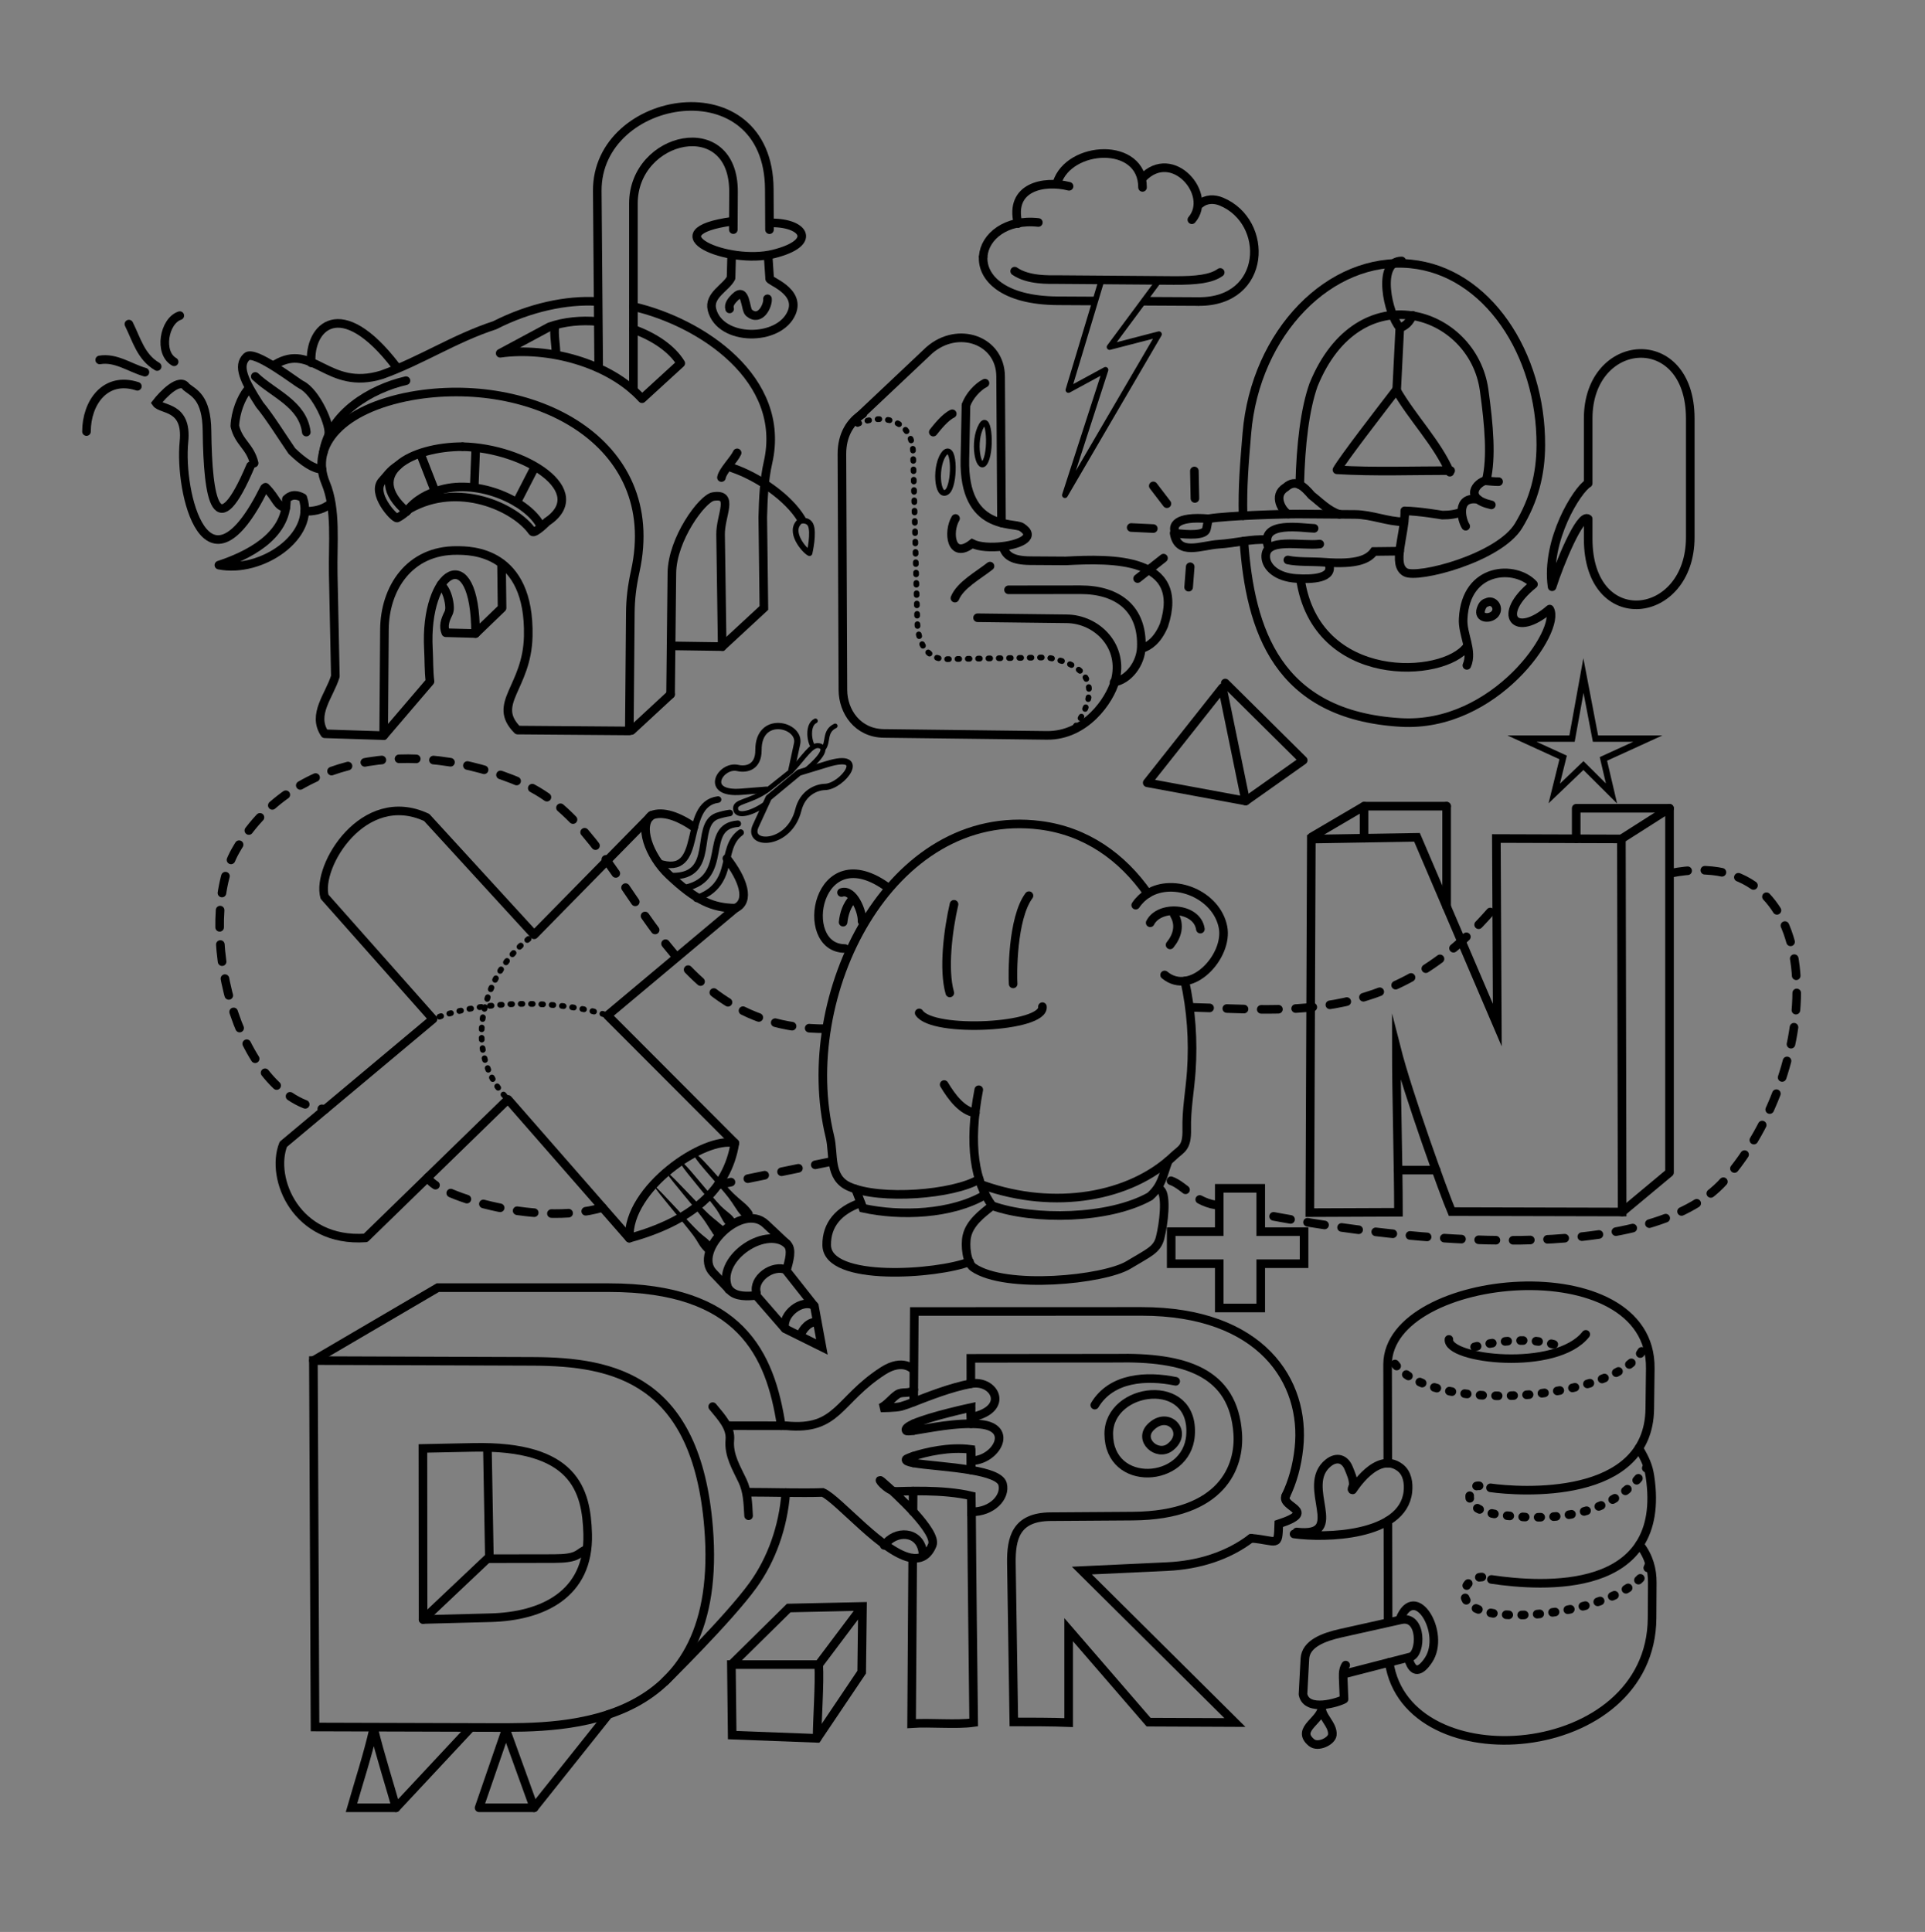<?xml version="1.0" encoding="UTF-8" standalone="no"?>
<!-- Created with Inkscape (http://www.inkscape.org/) -->

<svg
   width="256.599mm"
   height="257.516mm"
   viewBox="0 0 256.599 257.516"
   version="1.1"
   id="svg1"
   xmlns="http://www.w3.org/2000/svg"
   xmlns:svg="http://www.w3.org/2000/svg">
  <rect x="0" y="0" width="256.599" height="257.516" fill="#808080" stroke="none"/>
  <defs
     id="defs1" />
  <g
     id="layer1"
     transform="translate(18.498,-31.562)">
    <path
       style="fill:none;stroke:#000000;stroke-width:1.147;stroke-linecap:round;stroke-linejoin:round;paint-order:markers stroke fill"
       d="m 32.748,115.477 c 0.04,-5.478 3.295,-10.593 9.677,-10.539 1.786,0.015 9.743,-0.034 9.491,11.429 -0.152,6.896 -4.967,8.951 -1.427,12.509 l 14.9,0.115 0.135,-15.757 c 0.015,-1.801 0.208,-3.482 0.657,-5.523 C 70.023,90.242 52.223,81.495 36.304,84.347 27.057,86.051 22.818,90.935 24.903,95.928 c 1.48,3.542 0.933,8.079 1.018,12.161 l 0.283,13.623 c -0.79,2.573 -3.148,5.084 -1.415,7.657 l 7.855,0.251 z"
       id="path6183" />
    <path
       style="fill:none;stroke:#000000;stroke-width:1.147;stroke-linecap:round;paint-order:markers stroke fill"
       d="m 22.127,99.71 c 1.128,0.043 2.243,-0.194 3.091,-0.77"
       id="path43" />
    <path
       style="fill:none;stroke:#000000;stroke-width:1.147;stroke-linecap:round;paint-order:markers stroke fill"
       d="m 16.901,96.51 c 1.528,1.531 1.415,2.49 2.696,2.733"
       id="path6035" />
    <path
       style="fill:none;stroke:#000000;stroke-width:1.147;stroke-linecap:round;paint-order:markers stroke fill"
       d="M 14.902,93.656 C 10.342,104.416 9.2,98.227 9.095,88.986 9.044,84.529 7.339,83.94 6.342,83.15 5.468,81.79 3.208,84.149 2.334,85.284 c 0.682,0.974 4.173,0.346 3.692,5.149 -0.683,6.823 2.981,21.798 10.72,6.194"
       id="path1" />
    <path
       style="fill:none;stroke:#000000;stroke-width:1.147;stroke-linecap:round;paint-order:markers stroke fill"
       d="m 65.936,72.427 c 9.041,2.084 20.479,9.647 17.939,20.789 -0.521,2.283 -0.633,4.771 -0.696,7.284 l 0.148,12.101 -5.56,5.148 -6.81,-0.098 m -0.07,6.469 -5.197,4.812 M 61.101,71.751 c -4.01,-0.246 -8.918,0.761 -13.651,3.164 -5.419,1.768 -9.771,4.705 -15.048,6.6 -7.287,2.24 -9.165,-4.406 -14.233,-1.361"
       id="path2" />
    <path
       style="fill:none;stroke:#000000;stroke-width:1.147;stroke-linecap:round;stroke-linejoin:round;paint-order:markers stroke fill"
       d="m 32.645,129.62 6.175,-7.225 c -0.18,-1.422 -0.13,-2.863 -0.209,-4.292 -0.591,-10.646 6.281,-14.761 6.281,-2.094 l 3.534,-3.409 -0.071,-5.904"
       id="path3" />
    <path
       style="font-variation-settings:normal;opacity:1;vector-effect:none;fill:none;fill-opacity:1;stroke:#000000;stroke-width:0.765;stroke-linecap:round;stroke-linejoin:miter;stroke-miterlimit:4;stroke-dasharray:0.229, 1.147;stroke-dashoffset:0.459;stroke-opacity:1;-inkscape-stroke:none;paint-order:markers stroke fill;stop-color:#000000;stop-opacity:1"
       d="m 95.005,88.485 c 3.176,-1.862 8.303,-1.645 8.217,3.823 l 0.545,21.862 c 0.034,4.124 2.098,5.253 3.786,5.255 l 13.423,-0.236 c 6.005,0.953 7.17,4.277 3.938,9.122"
       id="path133" />
    <path
       style="fill:none;stroke:#000000;stroke-width:1.147;stroke-linecap:round;paint-order:markers stroke fill"
       d="m 95.518,87.543 9.839,-9.283 c 3.839,-3.359 9.497,-1.369 9.526,3.476 l 0.117,19.528 m 0.199,3.12 c 0.325,1.229 1.21,1.898 3.648,1.913 l 4.709,0.031 c 6.105,-0.322 16.093,-0.578 13.094,8.583 -0.893,2.114 -2.058,2.789 -2.853,3.061"
       id="path5" />
    <path
       style="fill:none;stroke:#000000;stroke-width:1.147;stroke-linecap:round;paint-order:markers stroke fill"
       d="m 168.069,105.033 -3.418,0.04 c -0.748,1.011 -2.2,1.762 -6.551,1.438 -1.767,-0.131 -3.532,-0.011 -4.929,-0.307 m 1.673,2.525 c 2.092,14.224 19.14,13.302 22.236,8.972"
       id="path7" />
    <path
       style="fill:none;stroke:#000000;stroke-width:1.147;stroke-linecap:round;stroke-linejoin:round;-inkscape-stroke:none;paint-order:markers stroke fill"
       d="m 79.539,152.613 c -3.02,-0.023 -5.227,-0.987 -8.865,-4.423 -2.711,-2.561 -4.112,-6.681 -2.326,-7.948 L 52.701,156.166 38.381,140.528 c -8.443,-3.954 -14.739,6.55 -13.617,10.562 l 14.456,16.306 -19.954,16.697 c -1.796,4.514 1.71,13.132 10.979,12.472 l 18.964,-18.466 16.18,18.501 c 8.232,-2.257 13.073,-6.398 14.07,-12.674 L 62.477,166.911 Z"
       id="path8" />
    <path
       style="fill:none;stroke:#000000;stroke-width:1.147;stroke-linecap:round;-inkscape-stroke:none;paint-order:markers stroke fill"
       d="m 95.545,190.053 0.992,2.557 c 4.981,1.101 11.823,0.85 16.314,-1.81"
       id="path9" />
    <path
       style="fill:none;stroke:#000000;stroke-width:1.147;stroke-linecap:round;-inkscape-stroke:none;paint-order:markers stroke fill"
       d="m 111.969,176.818 c -1.426,7.418 -0.495,12.351 1.791,15.46 5.535,1.979 15.541,1.83 21.022,-1.243 1.625,-1.453 1.685,-2.71 2.43,-4.697"
       id="path11" />
    <path
       style="fill:none;stroke:#000000;stroke-width:1.147;stroke-linecap:round;-inkscape-stroke:none;paint-order:markers stroke fill"
       d="m 108.67,152.097 c -0.776,3.343 -1.463,8.669 -0.56,11.817"
       id="path12" />
    <path
       style="fill:none;stroke:#000000;stroke-width:1.147;stroke-linecap:round;stroke-miterlimit:9.9;-inkscape-stroke:none;paint-order:markers stroke fill"
       d="m 197.731,193.116 -0.101,-49.73 -16.665,-0.053 0.124,24.869 -10.703,-25.03 -14.086,0.235 -0.2,49.792 11.814,-0.048 c -0.008,-6.699 -0.283,-15.669 -0.283,-21.912 1.589,6.256 6.375,19.477 7.38,21.823 z"
       id="path13" />
    <path
       style="fill:none;stroke:#000000;stroke-width:1.147;stroke-linecap:round;-inkscape-stroke:none;paint-order:markers stroke fill"
       d="m 23.494,261.76 -0.217,-48.841 29.266,0.104 c 10.862,0.039 21.802,2.4 23.41,22.11 2.206,27.027 -19.094,26.723 -28.631,26.696 z"
       id="path14" />
    <path
       style="fill:none;stroke:#000000;stroke-width:1.147;stroke-linecap:round;-inkscape-stroke:none;paint-order:markers stroke fill"
       d="m 23.277,212.918 16.583,-9.72 22.816,-4e-5 c 17.543,-4e-5 21.512,8.858 22.968,18.409 m 0.601,8.911 c -0.337,4.566 -1.896,8.903 -4.334,12.297 -3.245,4.517 -11.78,12.889 -11.78,12.889"
       id="path15" />
    <path
       style="fill:none;stroke:#000000;stroke-width:1.147;stroke-linecap:round;-inkscape-stroke:none;paint-order:markers stroke fill"
       d="m 37.899,247.429 8.833,-8.354 -0.251,-14.07"
       id="path18" />
    <path
       style="fill:none;stroke:#000000;stroke-width:1.147;stroke-linecap:round;-inkscape-stroke:none;paint-order:markers stroke fill"
       d="m 37.899,247.429 8.996,-0.236 c 6.866,-0.18 13.152,-3.073 12.944,-11.132 -0.153,-5.917 -1.784,-11.848 -15.246,-11.571 l -6.715,0.138 0.021,22.8"
       id="path16" />
    <path
       style="fill:none;stroke:#000000;stroke-width:1.147;stroke-linecap:round;-inkscape-stroke:none;paint-order:markers stroke fill"
       d="m 46.732,239.327 8.627,-0.015 c 3.088,-0.004 3.13,-0.618 4.015,-1.082"
       id="path17" />
    <path
       style="fill:none;stroke:#000000;stroke-width:1.147;stroke-linecap:round;-inkscape-stroke:none;paint-order:markers stroke fill"
       d="m 148.275,236.6 c 3.574,0.299 3.59,1.35 3.687,-1.916 5.378,-1.767 0.17,-2.171 0.938,-3.757"
       id="path101" />
    <path
       style="fill:none;stroke:#000000;stroke-width:1.147;stroke-linecap:round;-inkscape-stroke:none;paint-order:markers stroke fill"
       d="m 110.917,215.999 c -0.002,-1.132 -0.003,-2.258 -0.003,-3.378 l 19.294,-0.019 c 9.224,-0.197 15.722,1.812 16.282,10.043 0.293,4.302 -1.947,10.921 -14.019,11.004 l -10.933,0.075 c -4.595,0.031 -5.27,2.824 -5.218,6.234 l 0.324,21.126 c 1.972,3.1e-4 5.251,5e-4 7.307,0.088 l -8.5e-4,-12.387 10.656,12.328 c 2.571,0.011 9.467,0.027 11.507,0.045 l -20.401,-20.25 11.403,-0.533 c 4.162,-0.195 8.078,-1.425 11.16,-3.777"
       id="path103" />
    <path
       style="fill:none;stroke:#000000;stroke-width:1.147;stroke-linecap:round;-inkscape-stroke:none;paint-order:markers stroke fill"
       d="m 103.161,239.249 -0.145,22.063 c 2.533,-0.178 5.935,0.184 8.276,-0.151 -0.115,-10.547 -0.214,-17.496 -0.287,-28.05 m -0.038,-5.592 c -0.008,-1.08 -0.008,-1.66 -0.015,-2.735 m -0.019,-3.44 c -0.003,-0.698 -0.004,-1.394 -0.008,-2.089"
       id="path62" />
    <path
       style="fill:none;stroke:#000000;stroke-width:1.147;stroke-linecap:round;-inkscape-stroke:none;paint-order:markers stroke fill"
       d="m 103.221,230.311 -0.019,2.713"
       id="path57" />
    <path
       style="fill:none;stroke:#000000;stroke-width:1.147;stroke-linecap:round;-inkscape-stroke:none;paint-order:markers stroke fill"
       d="m 103.247,225.668 -0.004,0.892"
       id="path48" />
    <path
       style="fill:none;stroke:#000000;stroke-width:1.147;stroke-linecap:round;-inkscape-stroke:none;paint-order:markers stroke fill"
       d="m 103.278,221.345 -0.008,0.904"
       id="path47" />
    <path
       style="fill:none;stroke:#000000;stroke-width:1.147;stroke-linecap:round;-inkscape-stroke:none;paint-order:markers stroke fill"
       d="m 152.899,230.927 c 0.89,-1.839 1.497,-3.958 1.75,-6.366 0.931,-8.839 -5.014,-18.201 -20.973,-18.196 l -30.3,0.011 -0.08,12.065"
       id="path10" />
    <path
       style="fill:none;stroke:#000000;stroke-width:1.147;stroke-linecap:round;-inkscape-stroke:none;paint-order:markers stroke fill"
       d="m 199.962,224.581 c 0.855,1.508 1.264,2.349 1.481,3.805 2.365,15.86 -14.319,14.71 -21.136,13.705"
       id="path22" />
    <path
       style="fill:none;stroke:#000000;stroke-width:1.147;stroke-linecap:round;-inkscape-stroke:none;paint-order:markers stroke fill"
       d="m 200.052,237.429 c 1.275,1.63 1.704,3.365 1.695,5.085 l -0.027,4.722 c -0.109,19.282 -32.655,21.737 -35.044,5.911 m -0.142,-5.421 -0.027,-13.439 m -0.015,-7.694 -0.027,-13.204 c 0.123,-12.329 35.211,-15.636 35.015,0.569 l -0.065,5.382 c -0.149,12.332 -17.462,11.079 -21.232,10.54"
       id="path23" />
    <path
       style="fill:none;stroke:#000000;stroke-width:1.147;stroke-linejoin:round;stroke-dasharray:none;paint-order:markers stroke fill"
       d="m 144.451,123.232 3.098,15.1 -13.125,-2.432 10.027,-12.668 z"
       id="path24" />
    <g
       id="g118"
       transform="matrix(3.825,0,0,3.825,-314.488,-452.844)">
      <g
         id="g117">
        <g
           id="g116">
          <path
             style="fill:none;stroke:#000000;stroke-width:0.3;stroke-dasharray:none;paint-order:markers stroke fill"
             d="m 106.026,173.582 -0.261,-1.422 -0.977,-1.238 c 0.096,-0.353 0.218,-0.743 0.023,-0.926 l -0.743,-0.699 c -0.828,-0.779 -2.553,0.941 -1.835,1.695 l 0.588,0.617 c 0.216,0.227 0.604,0.209 0.914,0.176 l 1.01,1.162 z"
             id="path25" />
        </g>
      </g>
    </g>
    <path
       id="path27"
       style="fill:none;stroke:#000000;stroke-width:1.147;stroke-dasharray:none;paint-order:markers stroke fill"
       d="m 144.028,189.957 v 5.778 h -6.408 v 4.271 h 6.408 v 5.903 h 5.528 v -5.903 h 5.777 v -4.271 h -5.777 v -5.778 z" />
    <path
       id="path26"
       style="fill:none;stroke:#000000;stroke-width:1.147;stroke-linecap:round;stroke-dasharray:2.295, 2.295;stroke-dashoffset:0;paint-order:markers stroke fill"
       d="m 140.446,165.839 c 13.217,0.335 27.336,2.464 40.874,-14.087 m -89.664,16.936 c -23.309,0.159 -25.403,-26.208 -40.558,-32.722 -14.467,-6.218 -30.954,-3.782 -38.205,8.995 -5.342,9.413 -0.295,33.225 11.957,34.46 M 204.192,147.955 c 21.627,-4.261 20.563,25.951 7.14,41.006 -10.184,11.422 -41.97,8.157 -60.723,4.613 m -7.021,-1.395 c -3.323,-0.5 -4.651,-3.342 -6.812,-3.384" />
    <path
       style="fill:none;stroke:#000000;stroke-width:1.147;stroke-linecap:round;stroke-linejoin:round;paint-order:markers stroke fill"
       d="m 144.828,122.604 10.391,10.301 -7.67,5.427"
       id="path31" />
    <path
       style="font-variation-settings:normal;opacity:1;vector-effect:none;fill:none;fill-opacity:1;stroke:#000000;stroke-width:0.844;stroke-linecap:round;stroke-linejoin:miter;stroke-miterlimit:6;stroke-dasharray:none;stroke-dashoffset:0;stroke-opacity:1;-inkscape-stroke:none;paint-order:markers stroke fill;stop-color:#000000;stop-opacity:1"
       d="m 192.571,121.608 -1.52,8.406 h -6.675 l 5.489,2.509 -1.185,4.807 3.89,-3.725 3.744,3.725 -1.079,-4.61 5.922,-2.705 h -6.98 z"
       id="path32" />
    <path
       style="font-variation-settings:normal;opacity:1;vector-effect:none;fill:none;fill-opacity:1;stroke:#000000;stroke-width:1.147;stroke-linecap:round;stroke-linejoin:miter;stroke-miterlimit:6;stroke-dasharray:2.295, 2.295;stroke-dashoffset:0;stroke-opacity:1;-inkscape-stroke:none;paint-order:markers stroke fill"
       d="m 92.426,186.363 -15.221,3.127"
       id="path36" />
    <path
       style="font-variation-settings:normal;opacity:1;vector-effect:none;fill:none;fill-opacity:1;stroke:#000000;stroke-width:1.147;stroke-linecap:round;stroke-linejoin:miter;stroke-miterlimit:6;stroke-dasharray:2.295, 2.295;stroke-dashoffset:0;stroke-opacity:1;-inkscape-stroke:none;paint-order:markers stroke fill"
       d="m 61.818,192.518 c -9.031,2.663 -22.864,-1.918 -23.258,-4.049"
       id="path37" />
    <path
       style="font-variation-settings:normal;opacity:1;vector-effect:none;fill:none;fill-opacity:1;stroke:#000000;stroke-width:1.147;stroke-linecap:round;stroke-linejoin:miter;stroke-miterlimit:4;stroke-dasharray:none;stroke-dashoffset:0;stroke-opacity:1;-inkscape-stroke:none;paint-order:markers stroke fill;stop-color:#000000;stop-opacity:1"
       d="m 140.194,222.911 c 0.626,-8.016 -10.921,-6.517 -10.898,-0.211 0.027,7.239 10.398,6.621 10.898,0.211 z"
       id="path39" />
    <path
       style="font-variation-settings:normal;opacity:1;fill:none;fill-opacity:1;stroke:#000000;stroke-width:1.147;stroke-linecap:round;stroke-linejoin:miter;stroke-miterlimit:4;stroke-dasharray:0.344, 1.721;stroke-dashoffset:0.688;stroke-opacity:1;paint-order:markers stroke fill"
       d="m 166.767,212.19 c 3.424,8.496 31.439,6.223 33.95,-1.309"
       id="path40" />
    <path
       style="font-variation-settings:normal;opacity:1;fill:none;fill-opacity:1;stroke:#000000;stroke-width:1.147;stroke-linecap:round;stroke-linejoin:miter;stroke-miterlimit:4;stroke-dasharray:0.344, 1.721;stroke-dashoffset:0.688;stroke-opacity:1;paint-order:markers stroke fill"
       d="m 179.998,229.928 c -0.878,-0.351 -2.11,-0.649 -2.472,0.436 -0.833,2.498 2.897,3.012 4.58,3.199 7.183,0.798 14.712,-0.114 18.901,-6.397"
       id="path41" />
    <path
       style="font-variation-settings:normal;opacity:1;fill:none;fill-opacity:1;stroke:#000000;stroke-width:1.147;stroke-linecap:round;stroke-linejoin:miter;stroke-miterlimit:4;stroke-dasharray:0.344, 1.721;stroke-dashoffset:0.688;stroke-opacity:1;paint-order:markers stroke fill"
       d="m 180.362,242.069 c -2.713,-1.368 -5.427,2.23 -2.181,3.853 4.882,2.441 21.26,-0.171 23.118,-5.743"
       id="path42" />
    <path
       style="font-variation-settings:normal;opacity:1;vector-effect:none;fill:none;fill-opacity:1;stroke:#000000;stroke-width:1.147;stroke-linecap:round;stroke-linejoin:round;stroke-miterlimit:4;stroke-dasharray:none;stroke-dashoffset:0;stroke-opacity:1;-inkscape-stroke:none;paint-order:markers stroke fill"
       d="m 179.69,111.865 c -0.433,0.095 -0.647,0.503 -0.779,0.901 -0.43,1.289 1.254,1.384 1.875,0.609 0.648,-0.81 -0.219,-1.948 -1.096,-1.509 z"
       id="path50" />
    <path
       style="font-variation-settings:normal;opacity:1;vector-effect:none;fill:none;fill-opacity:1;stroke:#000000;stroke-width:1.147;stroke-linecap:round;stroke-linejoin:round;stroke-miterlimit:4;stroke-dasharray:none;stroke-dashoffset:0;stroke-opacity:1;-inkscape-stroke:none;paint-order:markers stroke fill"
       d="m 179.616,95.591 c 0.737,-3.016 0.381,-7.268 -0.282,-12.038 -1.484,-10.673 -16.688,-15.573 -22.74,-0.696 -1.139,3.209 -1.715,7.945 -1.839,13.324"
       id="path77" />
    <path
       style="font-variation-settings:normal;opacity:1;vector-effect:none;fill:none;fill-opacity:1;stroke:#000000;stroke-width:1.147;stroke-linecap:round;stroke-linejoin:round;stroke-miterlimit:4;stroke-dasharray:none;stroke-dashoffset:0;stroke-opacity:1;-inkscape-stroke:none;paint-order:markers stroke fill"
       d="m 179.616,95.591 c -1.272,0.252 -3.12,2.413 0.677,3.269"
       id="path76" />
    <path
       style="font-variation-settings:normal;opacity:1;vector-effect:none;fill:none;fill-opacity:1;stroke:#000000;stroke-width:1.147;stroke-linecap:round;stroke-linejoin:round;stroke-miterlimit:4;stroke-dasharray:none;stroke-dashoffset:0;stroke-opacity:1;-inkscape-stroke:none;paint-order:markers stroke fill"
       d="m 178.516,98.126 c -3.003,-0.468 -2.171,2.781 -1.637,3.58"
       id="path75" />
    <path
       style="font-variation-settings:normal;opacity:1;vector-effect:none;fill:none;fill-opacity:1;stroke:#000000;stroke-width:1.147;stroke-linecap:round;stroke-linejoin:round;stroke-miterlimit:4;stroke-dasharray:none;stroke-dashoffset:0;stroke-opacity:1;-inkscape-stroke:none;paint-order:markers stroke fill"
       d="m 168.763,99.665 c 1.805,0.011 4.998,0.558 4.998,0.558 1.007,0.008 1.867,-0.139 2.597,-0.423"
       id="path71" />
    <path
       style="font-variation-settings:normal;opacity:1;vector-effect:none;fill:none;fill-opacity:1;stroke:#000000;stroke-width:1.147;stroke-linecap:round;stroke-linejoin:round;stroke-miterlimit:4;stroke-dasharray:none;stroke-dashoffset:0;stroke-opacity:1;-inkscape-stroke:none;paint-order:markers stroke fill"
       d="m 142.626,100.703 c 2.558,-0.426 10.241,-0.637 12.098,-0.624 0,0 4.943,0.034 7.414,0.055 2.203,0.019 4.329,0.968 6.532,0.986"
       id="path64" />
    <path
       style="font-variation-settings:normal;opacity:1;vector-effect:none;fill:none;fill-opacity:1;stroke:#000000;stroke-width:1.147;stroke-linecap:round;stroke-linejoin:round;stroke-miterlimit:4;stroke-dasharray:none;stroke-dashoffset:0;stroke-opacity:1;-inkscape-stroke:none;paint-order:markers stroke fill"
       d="m 142.59,100.709 -0.272,1.368 c -0.178,0.898 -2.49,0.775 -4.121,0.56 -0.494,-0.972 -0.002,-2.303 4.392,-1.928 z"
       id="path63" />
    <path
       style="font-variation-settings:normal;opacity:1;vector-effect:none;fill:none;fill-opacity:1;stroke:#000000;stroke-width:1.147;stroke-linecap:round;stroke-linejoin:round;stroke-miterlimit:4;stroke-dasharray:none;stroke-dashoffset:0;stroke-opacity:1;-inkscape-stroke:none;paint-order:markers stroke fill"
       d="m 150.38,103.5 c -2.102,-0.131 -4.196,0.461 -6.39,0.599 -2.403,0.151 -5.498,1.63 -5.977,-1.475"
       id="path58" />
    <path
       style="font-variation-settings:normal;opacity:1;vector-effect:none;fill:none;fill-opacity:1;stroke:#000000;stroke-width:1.147;stroke-linecap:round;stroke-linejoin:round;stroke-miterlimit:4;stroke-dasharray:none;stroke-dashoffset:0;stroke-opacity:1;-inkscape-stroke:none;paint-order:markers stroke fill"
       d="m 158.625,106.707 c 0.745,1.986 -2.256,2.094 -4.326,1.963 -2.66,-0.168 -3.993,-1.544 -4.075,-2.809 -0.176,-2.727 4.685,-1.484 7.197,-1.778"
       id="path59" />
    <path
       style="font-variation-settings:normal;opacity:1;vector-effect:none;fill:none;fill-opacity:1;stroke:#000000;stroke-width:1.147;stroke-linecap:round;stroke-linejoin:round;stroke-miterlimit:4;stroke-dasharray:none;stroke-dashoffset:0;stroke-opacity:1;-inkscape-stroke:none;paint-order:markers stroke fill"
       d="m 153.246,100.091 c -0.756,-0.316 -2.161,-2.484 -0.363,-3.562 m 0,0 c 1.33,-1.205 2.416,-0.133 3.445,1.071 m 0,0 c 1.16,0.898 2.251,2.071 3.722,2.519"
       id="path60" />
    <path
       style="font-variation-settings:normal;opacity:1;vector-effect:none;fill:none;fill-opacity:1;stroke:#000000;stroke-width:1.147;stroke-linecap:round;stroke-linejoin:round;stroke-miterlimit:4;stroke-dasharray:none;stroke-dashoffset:0;stroke-opacity:1;-inkscape-stroke:none;paint-order:markers stroke fill"
       d="m 150.591,104.527 c -1.375,-3.68 4.687,-2.546 6.077,-2.539"
       id="path61" />
    <path
       style="font-variation-settings:normal;opacity:1;vector-effect:none;fill:none;fill-opacity:1;stroke:#000000;stroke-width:1.147;stroke-linecap:round;stroke-linejoin:round;stroke-miterlimit:4;stroke-dasharray:none;stroke-dashoffset:0;stroke-opacity:1;-inkscape-stroke:none;paint-order:markers stroke fill"
       d="m 137.049,98.701 -1.815,-2.373"
       id="path65" />
    <path
       style="font-variation-settings:normal;opacity:1;vector-effect:none;fill:none;fill-opacity:1;stroke:#000000;stroke-width:1.147;stroke-linecap:round;stroke-linejoin:round;stroke-miterlimit:4;stroke-dasharray:none;stroke-dashoffset:0;stroke-opacity:1;-inkscape-stroke:none;paint-order:markers stroke fill"
       d="m 135.234,102.016 -2.949,-0.14"
       id="path66" />
    <path
       style="font-variation-settings:normal;opacity:1;vector-effect:none;fill:none;fill-opacity:1;stroke:#000000;stroke-width:1.147;stroke-linecap:round;stroke-linejoin:round;stroke-miterlimit:4;stroke-dasharray:none;stroke-dashoffset:0;stroke-opacity:1;-inkscape-stroke:none;paint-order:markers stroke fill"
       d="m 140.782,98.003 -0.07,-3.664"
       id="path67" />
    <path
       style="font-variation-settings:normal;opacity:1;vector-effect:none;fill:none;fill-opacity:1;stroke:#000000;stroke-width:1.147;stroke-linecap:round;stroke-linejoin:round;stroke-miterlimit:4;stroke-dasharray:none;stroke-dashoffset:0;stroke-opacity:1;-inkscape-stroke:none;paint-order:markers stroke fill"
       d="m 140.154,107.111 -0.209,2.722"
       id="path68" />
    <path
       style="font-variation-settings:normal;opacity:1;vector-effect:none;fill:none;fill-opacity:1;stroke:#000000;stroke-width:1.147;stroke-linecap:round;stroke-linejoin:round;stroke-miterlimit:4;stroke-dasharray:none;stroke-dashoffset:0;stroke-opacity:1;-inkscape-stroke:none;paint-order:markers stroke fill"
       d="m 136.595,105.959 -3.455,2.722"
       id="path69" />
    <path
       style="font-variation-settings:normal;opacity:1;vector-effect:none;fill:none;fill-opacity:1;stroke:#000000;stroke-width:1.147;stroke-linecap:round;stroke-linejoin:round;stroke-miterlimit:4;stroke-dasharray:none;stroke-dashoffset:0;stroke-opacity:1;-inkscape-stroke:none;paint-order:markers stroke fill"
       d="m 168.763,99.664 c -0.015,3.451 -1.734,7.14 0.075,8.179 1.599,0.919 12.496,-1.891 15.096,-6.222 2.038,-3.395 2.941,-6.792 2.956,-10.728 0.043,-12.199 -7.172,-23.157 -17.365,-24.154 -10.694,-1.046 -20.691,9.105 -21.818,22.586 -0.338,4.041 -0.602,7.066 -0.509,10.985"
       id="path70" />
    <path
       style="font-variation-settings:normal;opacity:1;vector-effect:none;fill:none;fill-opacity:1;stroke:#000000;stroke-width:1.147;stroke-linecap:round;stroke-linejoin:round;stroke-miterlimit:4;stroke-dasharray:none;stroke-dashoffset:0;stroke-opacity:1;-inkscape-stroke:none;paint-order:markers stroke fill"
       d="m 179.635,95.657 c 0.495,0.041 1.078,0.114 1.628,0.106"
       id="path73" />
    <path
       style="font-variation-settings:normal;opacity:1;vector-effect:none;fill:none;fill-opacity:1;stroke:#000000;stroke-width:1.147;stroke-linecap:round;stroke-linejoin:round;stroke-miterlimit:4;stroke-dasharray:none;stroke-dashoffset:0;stroke-opacity:1;-inkscape-stroke:none;paint-order:markers stroke fill"
       d="m 177.035,120.254 c 0.85,-1.947 -0.636,-4.2 -0.493,-6.229 0.343,-6.93 6.984,-7.168 9.37,-4.583 -5.091,4.096 -2.441,7.293 2.16,3.311 1.596,2.754 -7.256,15.859 -19.866,15.109 -16.495,-0.981 -20.06,-12.384 -20.896,-24.176"
       id="path78" />
    <path
       style="font-variation-settings:normal;opacity:1;vector-effect:none;fill:none;fill-opacity:1;stroke:#000000;stroke-width:1.147;stroke-linecap:round;stroke-linejoin:round;stroke-miterlimit:4;stroke-dasharray:none;stroke-dashoffset:0;stroke-opacity:1;-inkscape-stroke:none;paint-order:markers stroke fill"
       d="m 65.936,75.456 c 2.8,1.002 5.148,2.611 6.31,4.527 l -5.162,4.725 C 62.682,79.884 54.526,77.768 48.176,78.65 l 6.577,-3.531 c 1.986,-0.698 4.208,-0.898 6.401,-0.708"
       id="path79" />
    <path
       style="font-variation-settings:normal;opacity:1;vector-effect:none;fill:none;fill-opacity:1;stroke:#000000;stroke-width:1.147;stroke-linecap:round;stroke-linejoin:round;stroke-miterlimit:4;stroke-dasharray:none;stroke-dashoffset:0;stroke-opacity:1;-inkscape-stroke:none;paint-order:markers stroke fill"
       d="m 55.468,75.011 c -0.158,1.242 0.145,2.462 0.145,3.708"
       id="path80" />
    <path
       style="font-variation-settings:normal;opacity:1;vector-effect:none;fill:none;fill-opacity:1;stroke:#000000;stroke-width:1.147;stroke-linecap:round;stroke-linejoin:round;stroke-miterlimit:4;stroke-dasharray:none;stroke-dashoffset:0;stroke-opacity:1;-inkscape-stroke:none;paint-order:markers stroke fill"
       d="M 61.303,80.114 61.118,57.037 C 61.013,43.957 83.965,40.224 84.048,56.787 l 0.027,5.39"
       id="path81" />
    <path
       style="font-variation-settings:normal;opacity:1;vector-effect:none;fill:none;fill-opacity:1;stroke:#000000;stroke-width:1.147;stroke-linecap:round;stroke-linejoin:round;stroke-miterlimit:4;stroke-dasharray:none;stroke-dashoffset:0;stroke-opacity:1;-inkscape-stroke:none;paint-order:markers stroke fill"
       d="m 65.936,83.567 4e-6,-8.111 v -3.028 l 4e-6,-13.744 c 0,-9.038 13.398,-12.067 13.342,-1.54 l -0.027,5.022"
       id="path82" />
    <path
       style="font-variation-settings:normal;opacity:1;vector-effect:none;fill:none;fill-opacity:1;stroke:#000000;stroke-width:1.147;stroke-linecap:round;stroke-linejoin:round;stroke-miterlimit:4;stroke-dasharray:none;stroke-dashoffset:0;stroke-opacity:1;-inkscape-stroke:none;paint-order:markers stroke fill"
       d="m 79.124,61.053 c -10.831,1.486 -0.577,5.88 5.496,4.362 5.89,-1.473 4.104,-4.144 -0.218,-4.144"
       id="path83" />
    <path
       style="font-variation-settings:normal;opacity:1;vector-effect:none;fill:none;fill-opacity:1;stroke:#000000;stroke-width:1.147;stroke-linecap:round;stroke-linejoin:round;stroke-miterlimit:4;stroke-dasharray:none;stroke-dashoffset:0;stroke-opacity:1;-inkscape-stroke:none;paint-order:markers stroke fill"
       d="m 79.022,65.851 -0.073,2.762 c -0.648,1.296 -3.022,2.305 -2.544,4.216 1.067,4.266 8.952,4.313 10.614,0.436 1.27,-2.963 -3.159,-4.289 -2.925,-4.58 L 83.892,65.633"
       id="path84" />
    <path
       style="font-variation-settings:normal;opacity:1;vector-effect:none;fill:none;fill-opacity:1;stroke:#000000;stroke-width:1.147;stroke-linecap:round;stroke-linejoin:round;stroke-miterlimit:4;stroke-dasharray:none;stroke-dashoffset:0;stroke-opacity:1;-inkscape-stroke:none;paint-order:markers stroke fill"
       d="m 78.759,72.738 c -0.198,-0.596 0.31,-1.151 0.715,-1.557 1.482,-1.482 1.35,1.632 1.851,2.061 1.529,1.311 2.587,-1.013 2.482,-1.851"
       id="path85" />
    <path
       style="font-variation-settings:normal;opacity:1;vector-effect:none;fill:none;fill-opacity:1;stroke:#000000;stroke-width:1.147;stroke-linecap:round;stroke-linejoin:round;stroke-miterlimit:4;stroke-dasharray:none;stroke-dashoffset:0;stroke-opacity:1;-inkscape-stroke:none;paint-order:markers stroke fill"
       d="m 68.349,140.242 c 1.507,-0.619 3.605,0.144 5.642,1.553 m 4.401,4.198 c 2.16,2.783 3.16,5.686 1.148,6.62"
       id="path87" />
    <path
       style="font-variation-settings:normal;opacity:1;vector-effect:none;fill:none;fill-opacity:1;stroke:#000000;stroke-width:1.147;stroke-linecap:round;stroke-linejoin:round;stroke-miterlimit:4;stroke-dasharray:none;stroke-dashoffset:0;stroke-opacity:1;-inkscape-stroke:none;paint-order:markers stroke fill"
       d="m 65.389,196.601 c -0.305,-6.586 9.98,-13.646 14.07,-12.674"
       id="path88" />
    <path
       style="font-variation-settings:normal;opacity:1;fill:none;fill-opacity:1;stroke:#000000;stroke-width:0.765;stroke-linecap:round;stroke-linejoin:miter;stroke-miterlimit:4;stroke-dasharray:0.229, 1.147;stroke-dashoffset:0.459;stroke-opacity:1;paint-order:markers stroke fill;stop-color:#000000;stop-opacity:1"
       d="m 39.22,167.396 c 6.786,-2.663 17.002,-2.57 23.257,-0.485"
       id="path89" />
    <path
       style="font-variation-settings:normal;opacity:1;fill:none;fill-opacity:1;stroke:#000000;stroke-width:0.765;stroke-linecap:round;stroke-linejoin:miter;stroke-miterlimit:4;stroke-dasharray:0.229, 1.147;stroke-dashoffset:0.459;stroke-opacity:1;paint-order:markers stroke fill;stop-color:#000000;stop-opacity:1"
       d="m 52.701,156.166 c -6.932,4.768 -9.849,15.577 -3.492,21.933"
       id="path90" />
    <path
       style="font-variation-settings:normal;opacity:1;fill:none;fill-opacity:1;stroke:#000000;stroke-width:1.147;stroke-linecap:round;stroke-linejoin:miter;stroke-miterlimit:4;stroke-dasharray:none;stroke-dashoffset:0.68;stroke-opacity:1;paint-order:markers stroke fill"
       d="m 78.993,253.442 7.649,-7.542 9.828,-0.213 -0.107,8.759 -5.939,8.824 -11.323,-0.427 -0.107,-9.401 11.644,-4e-5 5.833,-7.755"
       id="path102" />
    <path
       style="font-variation-settings:normal;opacity:1;fill:none;fill-opacity:1;stroke:#000000;stroke-width:1.147;stroke-linecap:round;stroke-linejoin:miter;stroke-miterlimit:4;stroke-dasharray:none;stroke-dashoffset:0.68;stroke-opacity:1;paint-order:markers stroke fill"
       d="m 90.636,253.442 c 0.155,2.492 -0.214,7.331 -0.214,9.828"
       id="path104" />
    <path
       style="font-variation-settings:normal;opacity:1;fill:none;fill-opacity:1;stroke:#000000;stroke-width:1.147;stroke-linecap:round;stroke-linejoin:miter;stroke-miterlimit:4;stroke-dasharray:none;stroke-dashoffset:0.06;stroke-opacity:1;paint-order:normal;stop-color:#000000;stop-opacity:1"
       d="m 103.231,214.123 c 0,0 -1.354,-1.553 -4.042,0.184 -6.027,3.895 -5.974,7.964 -12.873,7.301 l -7.793,-0.011"
       id="path46" />
    <path
       style="font-variation-settings:normal;opacity:1;fill:none;fill-opacity:1;stroke:#000000;stroke-width:1.147;stroke-linecap:round;stroke-linejoin:miter;stroke-miterlimit:4;stroke-dasharray:none;stroke-dashoffset:0.06;stroke-opacity:1;paint-order:normal;stop-color:#000000;stop-opacity:1"
       d="m 81.299,230.467 c 3.08,0 6.832,0.125 9.884,0.031 2.108,0.904 8.166,8.312 11.978,8.751 1.116,0.129 2.039,-0.339 2.615,-1.742 0.714,-1.739 -4.883,-6.888 -6.661,-8.419 -1.015,-0.874 0.627,1.266 1.84,1.269 1.114,0.003 6.181,-0.316 10.016,0.597 l 0.027,2.125 c 2.764,0.034 4.604,-1.999 4.146,-3.71 -0.245,-0.915 -1.988,-1.466 -4.117,-1.84 -0.02,-0.004 -0.04,-0.007 -0.06,-0.011 -2.751,-0.478 -6.103,-0.655 -7.724,-0.96 -0.68,-0.128 -1.055,-0.278 -0.955,-0.482 0.027,-0.056 0.382,-0.216 0.962,-0.41 1.573,-0.525 4.804,-1.299 7.655,-0.91 l 0.008,1.512 c 3.315,0.027 5.88,-4.409 1.272,-4.861 -3.13,-0.307 -7.097,0.583 -8.912,0.842 -0.56,0.08 -0.915,0.099 -0.977,0.004 -0.174,-0.264 0.247,-0.58 0.983,-0.909 2.293,-1.024 7.647,-2.164 7.647,-2.164 0,0 -0.043,0.878 0.004,1.308 5.313,-1.064 3.153,-5.083 -0.011,-4.489 -2.745,0.515 -5.671,1.694 -7.62,2.44 -0.697,0.267 -1.269,0.478 -1.663,0.584 -0.756,0.203 -2.728,0.2 -2.728,0.2 0.875,-0.434 1.408,-1.24 2.194,-1.785 0.674,-0.466 1.615,0.008 2.212,-0.637"
       id="path107" />
    <path
       style="font-variation-settings:normal;opacity:1;fill:none;fill-opacity:1;stroke:#000000;stroke-width:1.147;stroke-linecap:round;stroke-linejoin:miter;stroke-miterlimit:4;stroke-dasharray:none;stroke-dashoffset:0.227;stroke-opacity:1;paint-order:normal"
       d="m 76.502,219.06 c 1.201,1.463 2.443,2.764 2.286,4.446 -0.192,2.055 0.932,3.821 1.694,5.453 0.644,1.379 0.704,2.784 0.806,4.641"
       id="path106" />
    <path
       style="font-variation-settings:normal;opacity:1;fill:none;fill-opacity:1;stroke:#000000;stroke-width:1.147;stroke-linecap:round;stroke-linejoin:miter;stroke-miterlimit:4;stroke-dasharray:none;stroke-dashoffset:0.227;stroke-opacity:1;paint-order:normal"
       d="m 99.362,237.547 c 1.506,-2.1 4.744,-1.95 5.147,0.872"
       id="path110" />
    <path
       style="font-variation-settings:normal;opacity:1;fill:#000000;fill-opacity:1;fill-rule:nonzero;stroke:none;stroke-width:1.147;stroke-linecap:round;stroke-linejoin:miter;stroke-miterlimit:4;stroke-dasharray:none;stroke-dashoffset:0.227;stroke-opacity:1;paint-order:normal"
       d="m 76.241,198.242 c 0.071,-0.062 0.401,-0.211 0.423,-0.371 0.029,-0.213 -0.292,-0.543 -0.544,-0.832 -0.354,-0.406 -0.842,-0.682 -1.479,-1.287 -1.31,-1.244 -5.514,-5.95 -5.759,-5.961 -0.016,-6.6e-4 -0.022,0.019 -0.027,0.023 -0.004,0.004 -0.025,0.007 -0.027,0.023 -0.022,0.245 4.093,5.029 5.154,6.491 0.516,0.711 0.726,1.231 1.082,1.635 0.253,0.288 0.539,0.649 0.753,0.648 0.162,-7.5e-4 0.353,-0.309 0.423,-0.371 z"
       id="path111" />
    <path
       style="font-variation-settings:normal;opacity:1;fill:#000000;fill-opacity:1;fill-rule:nonzero;stroke:none;stroke-width:1.147;stroke-linecap:round;stroke-linejoin:miter;stroke-miterlimit:4;stroke-dasharray:none;stroke-dashoffset:0.227;stroke-opacity:1;paint-order:normal"
       d="m 77.415,195.753 c 0.087,-0.102 0.531,-0.42 0.523,-0.61 -0.007,-0.176 -0.279,-0.296 -0.493,-0.493 -0.36,-0.333 -0.866,-0.689 -1.504,-1.281 -1.244,-1.154 -4.765,-5.036 -5.287,-5.345 -0.074,-0.044 -0.123,-0.035 -0.147,-0.042 0.004,0.025 -0.01,0.072 0.025,0.151 0.246,0.554 3.688,4.506 4.689,5.877 0.513,0.702 0.807,1.247 1.095,1.644 0.171,0.236 0.258,0.521 0.432,0.548 0.187,0.029 0.556,-0.374 0.667,-0.448 z"
       id="path112" />
    <path
       style="font-variation-settings:normal;opacity:1;fill:#000000;fill-opacity:1;fill-rule:nonzero;stroke:none;stroke-width:1.147;stroke-linecap:round;stroke-linejoin:miter;stroke-miterlimit:4;stroke-dasharray:none;stroke-dashoffset:0.227;stroke-opacity:1;paint-order:normal"
       d="m 79.103,194.728 c 0.073,-0.06 0.41,-0.212 0.438,-0.363 0.031,-0.171 -0.171,-0.396 -0.36,-0.63 -0.325,-0.4 -0.936,-0.755 -1.586,-1.41 -1.224,-1.234 -4.184,-5.029 -4.964,-5.668 -0.199,-0.163 -0.355,-0.205 -0.426,-0.246 0.027,0.077 0.039,0.238 0.163,0.464 0.485,0.884 3.667,4.495 4.653,5.926 0.523,0.76 0.759,1.426 1.092,1.819 0.195,0.23 0.378,0.469 0.552,0.471 0.154,0.001 0.365,-0.303 0.438,-0.363 z"
       id="path113" />
    <path
       style="font-variation-settings:normal;opacity:1;fill:#000000;fill-opacity:1;fill-rule:nonzero;stroke:none;stroke-width:1.147;stroke-linecap:round;stroke-linejoin:miter;stroke-miterlimit:4;stroke-dasharray:none;stroke-dashoffset:0.227;stroke-opacity:1;paint-order:normal"
       d="m 81.477,193.791 c 0.06,-0.077 0.352,-0.279 0.36,-0.46 0.011,-0.239 -0.279,-0.54 -0.549,-0.86 -0.441,-0.522 -1.216,-1.045 -2.016,-1.828 -1.292,-1.265 -4.179,-4.748 -4.877,-5.154 -0.151,-0.088 -0.269,-0.066 -0.323,-0.079 0.006,0.055 -0.03,0.17 0.038,0.33 0.316,0.743 3.418,4.037 4.514,5.474 0.679,0.89 1.102,1.724 1.566,2.226 0.284,0.307 0.547,0.633 0.786,0.651 0.18,0.014 0.417,-0.251 0.501,-0.301 z"
       id="path114" />
    <path
       style="font-variation-settings:normal;opacity:1;fill:none;fill-opacity:1;stroke:#000000;stroke-width:0.765;stroke-linecap:round;stroke-linejoin:miter;stroke-miterlimit:4;stroke-dasharray:none;stroke-dashoffset:0;stroke-opacity:1;paint-order:markers stroke fill;stop-color:#000000;stop-opacity:1"
       d="m 112.341,88.268 c 1.023,-1.793 1.402,3.683 0.367,5.043 -0.766,1.006 -1.625,-2.837 -0.367,-5.043 z"
       id="path121" />
    <path
       style="font-variation-settings:normal;opacity:1;fill:none;fill-opacity:1;stroke:#000000;stroke-width:0.765;stroke-linecap:round;stroke-linejoin:miter;stroke-miterlimit:4;stroke-dasharray:none;stroke-dashoffset:0;stroke-opacity:1;paint-order:markers stroke fill;stop-color:#000000;stop-opacity:1"
       d="m 107.476,91.885 c -1.438,1.522 -1.1,6.254 0.259,5.241 1.054,-0.791 1.103,-6.401 -0.259,-5.241 z"
       id="path122" />
    <path
       style="font-variation-settings:normal;opacity:1;fill:#ffffff;fill-opacity:1;stroke:#000000;stroke-width:1.147;stroke-linecap:round;stroke-linejoin:miter;stroke-miterlimit:4;stroke-dasharray:none;stroke-dashoffset:0.227;stroke-opacity:1;paint-order:normal"
       d="m 110.266,85.587 c 0.396,-1.21 1.563,-2.471 2.531,-2.955"
       id="path126" />
    <path
       style="font-variation-settings:normal;opacity:1;fill:none;fill-opacity:1;stroke:#000000;stroke-width:1.147;stroke-linecap:round;stroke-linejoin:miter;stroke-miterlimit:4;stroke-dasharray:none;stroke-dashoffset:0.227;stroke-opacity:1;paint-order:normal"
       d="m 110.266,85.587 -0.146,7.224 c -0.193,9.573 6.492,8.338 7.545,9.006 1.984,1.26 -0.047,2.264 -2.465,2.566 -1.514,0.189 -3.179,0.103 -4.106,-0.367 -2.855,2.229 -3.29,-1.564 -2.222,-3.344"
       id="path124" />
    <path
       style="font-variation-settings:normal;opacity:1;fill:#ffffff;fill-opacity:1;stroke:#000000;stroke-width:1.147;stroke-linecap:round;stroke-linejoin:miter;stroke-miterlimit:4;stroke-dasharray:none;stroke-dashoffset:0.227;stroke-opacity:1;paint-order:normal"
       d="m 108.791,111.287 c 0.724,-1.755 3.108,-3.025 4.677,-4.265"
       id="path125" />
    <path
       style="font-variation-settings:normal;opacity:1;vector-effect:none;fill:none;fill-opacity:1;stroke:#000000;stroke-width:1.147;stroke-linecap:round;stroke-linejoin:miter;stroke-miterlimit:4;stroke-dasharray:none;stroke-dashoffset:0;stroke-opacity:1;-inkscape-stroke:none;paint-order:markers stroke fill;stop-color:#000000;stop-opacity:1"
       d="m 108.435,86.715 c -0.963,0.455 -2.033,1.821 -2.53,2.443"
       id="path127" />
    <path
       style="font-variation-settings:normal;opacity:1;vector-effect:none;fill:none;fill-opacity:1;stroke:#000000;stroke-width:1.147;stroke-linecap:round;stroke-linejoin:miter;stroke-miterlimit:4;stroke-dasharray:none;stroke-dashoffset:0;stroke-opacity:1;-inkscape-stroke:none;paint-order:markers stroke fill"
       d="m 111.808,113.904 11.899,0.141 c 4.043,0.048 7.723,3.705 6.416,8.348 -0.689,2.448 -3.864,7.254 -9.096,7.191 l -21.707,-0.26 c -3.51,-0.042 -5.447,-2.928 -5.459,-5.789 L 93.729,92.099 c -0.011,-2.629 1.188,-4.438 2.783,-5.373"
       id="path128" />
    <path
       style="font-variation-settings:normal;opacity:1;vector-effect:none;fill:none;fill-opacity:1;stroke:#000000;stroke-width:1.147;stroke-linecap:round;stroke-linejoin:miter;stroke-miterlimit:4;stroke-dasharray:none;stroke-dashoffset:0;stroke-opacity:1;-inkscape-stroke:none;paint-order:markers stroke fill"
       d="m 115.937,110.182 9.575,-0.011 c 5.01,-0.008 8.342,2.549 8.123,7.702 -0.093,2.18 -1.736,4.325 -3.624,4.609"
       id="path129" />
    <path
       style="font-variation-settings:normal;opacity:1;vector-effect:none;fill:none;fill-opacity:1;stroke:#000000;stroke-width:1.147;stroke-linecap:round;stroke-linejoin:miter;stroke-miterlimit:4;stroke-dasharray:none;stroke-dashoffset:0;stroke-opacity:1;-inkscape-stroke:none;paint-order:markers stroke fill;stop-color:#000000;stop-opacity:1"
       d="m 70.887,124.119 0.175,-16.171 c 0.049,-4.542 4.059,-9.958 5.506,-10.196 2.875,-0.471 0.948,2.498 0.985,5.066 l 0.215,14.93"
       id="path134" />
    <path
       style="font-variation-settings:normal;opacity:1;vector-effect:none;fill:none;fill-opacity:1;stroke:#000000;stroke-width:1.147;stroke-linecap:round;stroke-linejoin:miter;stroke-miterlimit:4;stroke-dasharray:none;stroke-dashoffset:0;stroke-opacity:1;-inkscape-stroke:none;paint-order:markers stroke fill"
       d="m 116.552,162.708 c -0.085,-1.14 -0.137,-8.721 2.11,-11.758"
       id="path135" />
    <path
       style="font-variation-settings:normal;opacity:1;vector-effect:none;fill:none;fill-opacity:1;stroke:#000000;stroke-width:1.147;stroke-linecap:round;stroke-linejoin:miter;stroke-miterlimit:4;stroke-dasharray:none;stroke-dashoffset:0;stroke-opacity:1;-inkscape-stroke:none;paint-order:markers stroke fill"
       d="m 104.029,166.579 c 1.812,2.736 16.779,1.944 16.426,-0.833"
       id="path137" />
    <path
       style="font-variation-settings:normal;opacity:1;vector-effect:none;fill:none;fill-opacity:1;stroke:#000000;stroke-width:1.147;stroke-linecap:round;stroke-linejoin:miter;stroke-miterlimit:4;stroke-dasharray:none;stroke-dashoffset:0;stroke-opacity:1;-inkscape-stroke:none;paint-order:markers stroke fill"
       d="m 111.517,179.923 c -1.787,-0.291 -3.139,-2.096 -4.161,-3.799"
       id="path139" />
    <path
       style="fill:none;stroke:#000000;stroke-width:1.147;stroke-linecap:round;stroke-linejoin:round;-inkscape-stroke:none;stop-color:#000000"
       d="m 40.283,109.503 c 0.587,0.59 0.888,1.35 1.056,2.234 0.092,0.482 0.176,1.109 -0.071,1.599 -0.454,0.901 -0.707,1.693 -0.347,2.564 l 3.972,0.108"
       id="path6177" />
    <path
       style="fill:none;stroke:#000000;stroke-width:1.147;stroke-linecap:round;stroke-linejoin:round;-inkscape-stroke:none;stop-color:#000000"
       d="m 24.591,91.894 c 0.849,-5.216 6.301,-8.495 11.029,-9.59"
       id="path6257" />
    <path
       style="fill:none;stroke:#000000;stroke-width:1.147;stroke-linecap:round;stroke-linejoin:round;-inkscape-stroke:none;stop-color:#000000"
       d="m 24.418,94.098 c -1.044,0.008 -2.449,-0.906 -4.01,-2.419 m 0,0 c -1.197,-1.736 -2.969,-4.581 -4.304,-6.181 m 0,0 c -2.042,-3.145 -3.021,-5.184 -1.713,-6.395 1.033,-0.957 6.693,3.469 7.267,3.742 1.959,0.932 4.041,5.542 3.633,6.78"
       id="path6259" />
    <path
       style="fill:none;stroke:#000000;stroke-width:1.147;stroke-linecap:round;stroke-linejoin:round;-inkscape-stroke:none;stop-color:#000000"
       d="M -0.185,83.054 C -4.483,81.658 -6.969,85.263 -6.969,89.084"
       id="path6332" />
    <path
       style="fill:none;stroke:#000000;stroke-width:1.147;stroke-linecap:round;stroke-linejoin:round;-inkscape-stroke:none;stop-color:#000000"
       d="M 0.82,81.17 C -1.253,80.56 -3.053,79.177 -5.21,79.537"
       id="path6334" />
    <path
       style="fill:none;stroke:#000000;stroke-width:1.147;stroke-linecap:round;stroke-linejoin:round;-inkscape-stroke:none;stop-color:#000000"
       d="M 2.453,80.416 C 0.274,79.146 -0.292,76.811 -1.316,74.763"
       id="path6336" />
    <path
       style="fill:none;stroke:#000000;stroke-width:1.147;stroke-linecap:round;stroke-linejoin:round;-inkscape-stroke:none;stop-color:#000000"
       d="M 4.714,79.788 C 2.61,78.601 3.373,74.331 5.468,73.633"
       id="path6338" />
    <path
       style="fill:none;stroke:#000000;stroke-width:1.147;stroke-linecap:round;stroke-linejoin:round;-inkscape-stroke:none"
       d="m 21.865,97.911 c 1.763,5.135 -5.561,10.105 -11.186,8.978 3.596,-1.19 9.103,-3.731 8.995,-8.8 0.19,-0.129 0.82,-0.935 2.192,-0.178 z"
       id="path4" />
    <path
       style="fill:none;stroke:#000000;stroke-width:1.147;stroke-linecap:round;stroke-linejoin:round;-inkscape-stroke:none"
       d="M 15.375,93.294 C 14.834,91.036 13.347,90.591 12.801,88.363 c 0.082,-1.888 0.856,-3.78 1.669,-4.799"
       id="path6" />
    <path
       style="fill:none;stroke:#000000;stroke-width:1.147;stroke-linecap:round;stroke-linejoin:round;-inkscape-stroke:none"
       d="m 22.987,79.929 c -0.314,-4.693 3.884,-9.214 11.297,0.46"
       id="path19" />
    <path
       style="fill:none;stroke:#000000;stroke-width:1.147;stroke-linecap:round;stroke-linejoin:round;-inkscape-stroke:none"
       d="m 15.528,81.742 c 2.457,2.324 6.336,3.665 6.804,7.415"
       id="path28" />
    <g
       id="g38"
       transform="matrix(3.825,0,0,3.825,-314.488,-452.844)">
      <path
         style="fill:none;stroke:#000000;stroke-width:0.22;stroke-linejoin:round;stroke-dasharray:none;paint-order:markers stroke fill"
         d="m 104.129,154.16 -0.911,0.073 c -1.355,0.109 -0.735,-0.968 -0.123,-0.828 0.3,0.069 0.724,-0.024 0.72,-0.623 -0.008,-1.269 1.491,-0.89 1.346,-0.221 l -0.203,0.938"
         id="path45" />
      <path
         style="fill:none;stroke:#000000;stroke-width:0.22;stroke-linejoin:round;stroke-dasharray:none;paint-order:normal"
         d="m 105.228,153.567 0.98,-0.298 c 1.47,-0.45 0.535,0.783 -0.079,0.797 -0.302,0.007 -0.777,0.207 -0.925,0.805 -0.314,1.267 -1.813,1.266 -1.488,0.56 l 0.455,-0.989 z"
         id="path52" />
      <path
         style="fill:none;stroke:#000000;stroke-width:0.174;stroke-linejoin:round;paint-order:normal"
         d="m 105.444,153.504 c 0.197,-0.158 0.917,-0.779 0.483,-0.875 -0.269,-0.059 -0.529,0.416 -0.979,0.891 l -0.799,0.635 c -0.673,0.48 -1.202,0.385 -1.125,0.712 0.056,0.237 0.533,0.147 1.054,-0.223"
         id="path38" />
    </g>
    <path
       style="font-variation-settings:normal;opacity:1;vector-effect:none;fill:none;fill-opacity:1;stroke:#000000;stroke-width:0.628;stroke-linecap:round;stroke-linejoin:round;stroke-miterlimit:4;stroke-dasharray:none;stroke-dashoffset:0;stroke-opacity:1;-inkscape-stroke:none;paint-order:normal"
       d="m 89.844,131.014 c -0.483,-0.696 -0.734,-2.845 0.356,-3.361"
       id="path49" />
    <path
       style="font-variation-settings:normal;opacity:1;vector-effect:none;fill:none;fill-opacity:1;stroke:#000000;stroke-width:0.628;stroke-linecap:round;stroke-linejoin:round;stroke-miterlimit:4;stroke-dasharray:none;stroke-dashoffset:0;stroke-opacity:1;-inkscape-stroke:none;paint-order:normal"
       d="m 91.262,131.342 c 0.708,-0.831 0.078,-2.309 1.572,-3.018"
       id="path51" />
    <path
       style="font-variation-settings:normal;opacity:1;vector-effect:none;fill:none;fill-opacity:1;stroke:#000000;stroke-width:0.872;stroke-linecap:round;stroke-linejoin:round;stroke-miterlimit:4;stroke-dasharray:none;stroke-dashoffset:0;stroke-opacity:1;-inkscape-stroke:none;paint-order:normal"
       d="m 69.227,146.516 c 6.463,2.254 2.909,-7.723 7.993,-8.379"
       id="path53" />
    <path
       style="font-variation-settings:normal;opacity:1;vector-effect:none;fill:none;fill-opacity:1;stroke:#000000;stroke-width:0.872;stroke-linecap:round;stroke-linejoin:round;stroke-miterlimit:4;stroke-dasharray:none;stroke-dashoffset:0;stroke-opacity:1;-inkscape-stroke:none;paint-order:normal"
       d="m 71.05,148.339 c 6.082,0.116 2.833,-6.735 5.995,-7.993 0.629,-0.205 1.099,-0.326 1.73,-0.416"
       id="path54" />
    <path
       style="font-variation-settings:normal;opacity:1;vector-effect:none;fill:none;fill-opacity:1;stroke:#000000;stroke-width:0.872;stroke-linecap:round;stroke-linejoin:round;stroke-miterlimit:4;stroke-dasharray:none;stroke-dashoffset:0;stroke-opacity:1;-inkscape-stroke:none;paint-order:normal"
       d="m 79.849,141.362 c -4.88,0.371 -0.829,7.162 -6.977,8.554"
       id="path55" />
    <path
       style="font-variation-settings:normal;opacity:1;vector-effect:none;fill:none;fill-opacity:1;stroke:#000000;stroke-width:0.872;stroke-linecap:round;stroke-linejoin:round;stroke-miterlimit:4;stroke-dasharray:none;stroke-dashoffset:0;stroke-opacity:1;-inkscape-stroke:none;paint-order:normal"
       d="m 74.331,151.361 c 0.617,-0.383 2.91,-0.859 3.765,-3.969 0.567,-2.06 0.602,-3.723 2.131,-4.851"
       id="path56" />
    <path
       style="font-variation-settings:normal;opacity:1;fill:none;fill-opacity:1;stroke:#000000;stroke-width:1.132;stroke-linecap:round;stroke-linejoin:round;stroke-miterlimit:4;stroke-dasharray:none;stroke-dashoffset:0;stroke-opacity:1;paint-order:normal"
       d="m 174.643,210.089 c -0.336,2.678 14.287,4.369 18.247,-0.671"
       id="path72" />
    <path
       style="font-variation-settings:normal;opacity:1;vector-effect:none;fill:none;fill-opacity:1;stroke:#000000;stroke-width:1.147;stroke-linecap:round;stroke-linejoin:miter;stroke-miterlimit:4;stroke-dasharray:0.344, 1.721;stroke-dashoffset:0.688;stroke-opacity:1;-inkscape-stroke:none;paint-order:markers stroke fill;stop-color:#000000;stop-opacity:1"
       d="m 176.741,211.463 c 3.904,-1.212 8.793,-1.751 12.475,-0.523"
       id="path74" />
    <path
       style="font-variation-settings:normal;opacity:1;vector-effect:none;fill:none;fill-opacity:1;stroke:#000000;stroke-width:1.147;stroke-linecap:round;stroke-linejoin:miter;stroke-miterlimit:4;stroke-dasharray:none;stroke-dashoffset:0;stroke-opacity:1;-inkscape-stroke:none;paint-order:normal;stop-color:#000000;stop-opacity:1"
       d="m 132.89,152.215 c 0.445,-0.661 0.992,-1.173 1.603,-1.55 3.515,-2.169 9.166,0.143 10.029,4.457 0.778,3.892 -4.245,9.342 -7.779,6.397"
       id="path86" />
    <path
       style="font-variation-settings:normal;opacity:1;vector-effect:none;fill:none;fill-opacity:1;stroke:#000000;stroke-width:1.147;stroke-linecap:round;stroke-linejoin:miter;stroke-miterlimit:4;stroke-dasharray:none;stroke-dashoffset:0;stroke-opacity:1;-inkscape-stroke:none;paint-order:normal"
       d="m 99.946,149.937 c -9.599,-7.146 -12.257,8.057 -5.816,8.057"
       id="path91" />
    <path
       style="font-variation-settings:normal;opacity:1;vector-effect:none;fill:none;fill-opacity:1;stroke:#000000;stroke-width:1.147;stroke-linecap:round;stroke-linejoin:miter;stroke-miterlimit:4;stroke-dasharray:none;stroke-dashoffset:0;stroke-opacity:1;-inkscape-stroke:none;paint-order:normal"
       d="m 134.821,154.565 c 1.201,-2.41 6.269,-2.098 6.689,0.841"
       id="path92" />
    <path
       style="font-variation-settings:normal;opacity:1;vector-effect:none;fill:none;fill-opacity:1;stroke:#000000;stroke-width:1.147;stroke-linecap:round;stroke-linejoin:miter;stroke-miterlimit:4;stroke-dasharray:none;stroke-dashoffset:0;stroke-opacity:1;-inkscape-stroke:none;paint-order:normal"
       d="m 138.018,153.471 c 0.827,1.41 0.417,2.861 -0.547,4.039"
       id="path93" />
    <path
       style="font-variation-settings:normal;opacity:1;vector-effect:none;fill:none;fill-opacity:1;stroke:#000000;stroke-width:1.147;stroke-linecap:round;stroke-linejoin:miter;stroke-miterlimit:4;stroke-dasharray:none;stroke-dashoffset:0;stroke-opacity:1;-inkscape-stroke:none;paint-order:normal"
       d="m 96.411,154.355 c 0.082,-1.213 -1.155,-4.355 -2.735,-3.828"
       id="path94" />
    <path
       style="font-variation-settings:normal;opacity:1;vector-effect:none;fill:none;fill-opacity:1;stroke:#000000;stroke-width:1.147;stroke-linecap:round;stroke-linejoin:miter;stroke-miterlimit:4;stroke-dasharray:none;stroke-dashoffset:0;stroke-opacity:1;-inkscape-stroke:none;paint-order:normal"
       d="m 95.191,151.326 c -0.812,0.902 -1.175,1.99 -1.304,3.155"
       id="path95" />
    <path
       style="font-variation-settings:normal;opacity:1;fill:none;fill-opacity:1;stroke:#000000;stroke-width:1.147;stroke-linecap:round;stroke-linejoin:miter;stroke-miterlimit:4;stroke-dasharray:none;stroke-dashoffset:0;stroke-opacity:1;paint-order:normal"
       d="m 34.284,272.529 c -0.441,-1.764 -2.259,-7.479 -2.966,-10.556 -0.795,3.518 -1.983,7.116 -2.966,10.556 h 5.932"
       id="path96" />
    <path
       style="font-variation-settings:normal;opacity:1;fill:none;fill-opacity:1;stroke:#000000;stroke-width:1.147;stroke-linecap:round;stroke-linejoin:round;stroke-miterlimit:4;stroke-dasharray:none;stroke-dashoffset:0;stroke-opacity:1;paint-order:normal"
       d="M 52.691,272.529 48.94,262.148 45.363,272.529 H 52.691"
       id="path97" />
    <path
       style="font-variation-settings:normal;opacity:1;fill:none;fill-opacity:1;stroke:#000000;stroke-width:1.147;stroke-linecap:round;stroke-linejoin:round;stroke-miterlimit:4;stroke-dasharray:none;stroke-dashoffset:0;stroke-opacity:1;paint-order:normal"
       d="m 52.691,272.529 9.926,-12.451"
       id="path98" />
    <path
       style="font-variation-settings:normal;opacity:1;fill:none;fill-opacity:1;stroke:#000000;stroke-width:1.147;stroke-linecap:round;stroke-linejoin:round;stroke-miterlimit:4;stroke-dasharray:none;stroke-dashoffset:0;stroke-opacity:1;paint-order:normal"
       d="m 34.284,272.529 9.98,-10.695"
       id="path99" />
    <path
       style="font-variation-settings:normal;opacity:1;fill:none;fill-opacity:1;stroke:#000000;stroke-width:1.147;stroke-linecap:round;stroke-linejoin:round;stroke-miterlimit:4;stroke-dasharray:none;stroke-dashoffset:0;stroke-opacity:1;paint-order:normal"
       d="m 134.881,221.793 c -1.694,1.694 0.856,3.975 2.566,2.692 2.591,-1.943 -0.205,-5.054 -2.566,-2.692 z"
       id="path100" />
    <path
       style="font-variation-settings:normal;opacity:1;fill:none;fill-opacity:1;stroke:#000000;stroke-width:1.147;stroke-linecap:round;stroke-linejoin:round;stroke-miterlimit:4;stroke-dasharray:none;stroke-dashoffset:0;stroke-opacity:1;paint-order:normal"
       d="m 160.975,254.616 5.701,-1.469 2.833,-0.73 c 1.472,-0.379 1.619,-5.592 -1.264,-4.949 l -7.998,1.784 c -2.329,0.52 -4.699,1.41 -4.806,3.414 l -0.253,4.734 c 0.477,2.456 4.811,1.048 5.471,0.651 l -0.114,-2.888 c -0.031,-0.747 0.08,-1.261 0.332,-1.65"
       id="path105" />
    <path
       style="font-variation-settings:normal;opacity:1;fill:none;fill-opacity:1;stroke:#000000;stroke-width:1.147;stroke-linecap:round;stroke-linejoin:round;stroke-miterlimit:4;stroke-dasharray:none;stroke-dashoffset:0;stroke-opacity:1;paint-order:normal"
       d="m 156.319,263.837 c 0.871,0.718 2.679,-0.191 2.777,-1.01 0.171,-1.436 -1.759,-2.642 -1.388,-3.955 0.256,1.976 -3.648,3.101 -1.388,4.964 z"
       id="path108" />
    <path
       style="font-variation-settings:normal;opacity:1;fill:none;fill-opacity:1;stroke:#000000;stroke-width:1.147;stroke-linecap:round;stroke-linejoin:round;stroke-miterlimit:4;stroke-dasharray:none;stroke-dashoffset:0;stroke-opacity:1;paint-order:normal"
       d="m 168.091,247.414 c 2.038,-5.13 6.215,1.843 3.821,5.434 -1.085,1.627 -2.021,1.756 -2.594,0.034"
       id="path109" />
    <path
       style="font-variation-settings:normal;opacity:1;fill:none;fill-opacity:1;stroke:#000000;stroke-width:1.147;stroke-linecap:round;stroke-linejoin:round;stroke-miterlimit:4;stroke-dasharray:none;stroke-dashoffset:0;stroke-opacity:1;paint-order:normal"
       d="m 138.216,215.681 c -3.901,-0.798 -8.567,-0.524 -10.785,3.172"
       id="path115" />
    <path
       style="font-variation-settings:normal;opacity:1;fill:none;fill-opacity:1;stroke:#000000;stroke-width:1.147;stroke-linecap:round;stroke-linejoin:round;stroke-miterlimit:4;stroke-dasharray:none;stroke-dashoffset:0;stroke-opacity:1;paint-order:normal"
       d="m 154.349,235.766 c 6.933,0.781 0.322,-6.099 4.21,-9.208 1.109,-0.887 2.21,-0.571 2.719,0.702 0.293,0.731 0.614,1.395 0.614,2.192 0,0.236 -0.324,0.702 -0.088,0.702 0.019,0 3.252,-5.279 6.314,-2.982 1.005,0.754 1.178,2.11 1.052,3.245 -0.662,5.958 -11.086,6.196 -15.172,5.613"
       id="path116" />
    <path
       style="font-variation-settings:normal;opacity:1;fill:none;fill-opacity:1;stroke:#000000;stroke-width:1.147;stroke-linecap:round;stroke-linejoin:round;stroke-miterlimit:4;stroke-dasharray:none;stroke-dashoffset:0;stroke-opacity:1;paint-order:normal"
       d="m 78.633,203.435 c -1.894,-3.887 4.73,-8.517 7.74,-6.109"
       id="path118" />
    <path
       style="font-variation-settings:normal;opacity:1;fill:none;fill-opacity:1;stroke:#000000;stroke-width:1.147;stroke-linecap:round;stroke-linejoin:round;stroke-miterlimit:4;stroke-dasharray:none;stroke-dashoffset:0;stroke-opacity:1;paint-order:normal"
       d="m 82.338,203.881 c -0.521,-1.879 2.165,-3.856 4.009,-3.045"
       id="path119" />
    <path
       style="font-variation-settings:normal;opacity:1;fill:none;fill-opacity:1;stroke:#000000;stroke-width:1.147;stroke-linecap:round;stroke-linejoin:round;stroke-miterlimit:4;stroke-dasharray:none;stroke-dashoffset:0;stroke-opacity:1;paint-order:normal"
       d="m 86.119,208.612 c -0.379,-1.868 2.284,-3.981 3.903,-3.009"
       id="path120" />
    <path
       style="font-variation-settings:normal;opacity:1;fill:none;fill-opacity:1;stroke:#000000;stroke-width:1.147;stroke-linecap:round;stroke-linejoin:round;stroke-miterlimit:4;stroke-dasharray:none;stroke-dashoffset:0;stroke-opacity:1;paint-order:normal"
       d="m 88.184,209.635 c 0.273,-0.928 1.326,-2.086 2.254,-1.773"
       id="path123" />
    <path
       style="font-variation-settings:normal;opacity:1;fill:none;fill-opacity:1;stroke:#000000;stroke-width:1.147;stroke-linecap:round;stroke-linejoin:round;stroke-miterlimit:4;stroke-dasharray:none;stroke-dashoffset:0;stroke-opacity:1;paint-order:normal"
       d="m 117.208,61.363 c -1.199,-4.882 3.409,-5.816 6.797,-4.97"
       id="path131" />
    <path
       style="font-variation-settings:normal;opacity:1;fill:none;fill-opacity:1;stroke:#000000;stroke-width:1.147;stroke-linecap:round;stroke-linejoin:round;stroke-miterlimit:4;stroke-dasharray:none;stroke-dashoffset:0;stroke-opacity:1;paint-order:normal"
       d="m 122.397,55.955 c 1.575,-5.055 11.401,-5.623 11.401,0.585"
       id="path132" />
    <path
       style="font-variation-settings:normal;opacity:1;fill:none;fill-opacity:1;stroke:#000000;stroke-width:1.147;stroke-linecap:round;stroke-linejoin:round;stroke-miterlimit:4;stroke-dasharray:none;stroke-dashoffset:0;stroke-opacity:1;paint-order:normal"
       d="m 133.798,55.297 c 4.007,-4.19 9.454,2.198 6.577,5.554"
       id="path136" />
    <path
       style="font-variation-settings:normal;opacity:1;fill:none;fill-opacity:1;stroke:#000000;stroke-width:1.147;stroke-linecap:round;stroke-linejoin:round;stroke-miterlimit:4;stroke-dasharray:none;stroke-dashoffset:0;stroke-opacity:1;paint-order:normal"
       d="m 112.566,65.703 c 0.213,-2.6 3.036,-4.966 7.346,-4.487"
       id="path130" />
    <path
       style="font-variation-settings:normal;opacity:1;fill:none;fill-opacity:1;stroke:#000000;stroke-width:1.147;stroke-linecap:butt;stroke-linejoin:round;stroke-miterlimit:4;stroke-dasharray:none;stroke-dashoffset:0;stroke-opacity:1;paint-order:normal"
       d="m 127.497,71.682 -4.986,-0.027 c -7.338,-0.039 -10.176,-3.133 -9.944,-5.953"
       id="path117" />
    <path
       style="font-variation-settings:normal;opacity:1;fill:none;fill-opacity:1;stroke:#000000;stroke-width:1.147;stroke-linecap:butt;stroke-linejoin:round;stroke-miterlimit:4;stroke-dasharray:none;stroke-dashoffset:0;stroke-opacity:1;paint-order:normal"
       d="m 141.298,71.756 -7.37,-0.039"
       id="path143" />
    <path
       style="font-variation-settings:normal;opacity:1;fill:none;fill-opacity:1;stroke:#000000;stroke-width:1.147;stroke-linecap:round;stroke-linejoin:round;stroke-miterlimit:4;stroke-dasharray:none;stroke-dashoffset:0;stroke-opacity:1;paint-order:normal"
       d="m 141.472,58.732 c 0.821,-0.683 1.897,-0.69 2.85,-0.292 6.429,2.679 6.1,13.364 -3.024,13.316"
       id="path138" />
    <path
       style="font-variation-settings:normal;opacity:1;fill:none;fill-opacity:1;stroke:#000000;stroke-width:0.765;stroke-linecap:round;stroke-linejoin:round;stroke-miterlimit:4;stroke-dasharray:none;stroke-dashoffset:0;stroke-opacity:1;paint-order:normal"
       d="m 128.343,68.876 -4.418,14.667 4.933,-2.68 -5.403,16.697 12.529,-21.447 -6.577,1.705 6.609,-8.916"
       id="path141" />
    <path
       style="font-variation-settings:normal;opacity:1;fill:none;fill-opacity:1;stroke:#000000;stroke-width:1.147;stroke-linecap:round;stroke-linejoin:round;stroke-miterlimit:4;stroke-dasharray:none;stroke-dashoffset:0;stroke-opacity:1;paint-order:normal"
       d="m 167.672,83.62 0.421,-8.387 c -1.568,-1.714 -3.156,-8.889 0.249,-8.889"
       id="path142" />
    <path
       style="font-variation-settings:normal;opacity:1;fill:none;fill-opacity:1;stroke:#000000;stroke-width:1.147;stroke-linecap:round;stroke-linejoin:round;stroke-miterlimit:4;stroke-dasharray:none;stroke-dashoffset:0;stroke-opacity:1;paint-order:normal"
       d="m 174.765,94.501 c -1.653,-3.856 -4.983,-7.205 -7.14,-10.962 -2.346,3.061 -7.04,9.125 -7.909,10.647 5.037,0.3 10.092,0.105 15.154,0.105"
       id="path144" />
    <path
       style="font-variation-settings:normal;opacity:1;fill:none;fill-opacity:1;stroke:#000000;stroke-width:1.147;stroke-linecap:round;stroke-linejoin:round;stroke-miterlimit:4;stroke-dasharray:none;stroke-dashoffset:0;stroke-opacity:1;paint-order:normal"
       d="m 168.342,75.175 c 0.811,-0.385 1.129,-0.918 1.462,-1.583"
       id="path145" />
    <path
       style="font-variation-settings:normal;opacity:1;fill:none;fill-opacity:1;stroke:#000000;stroke-width:1.147;stroke-linecap:round;stroke-linejoin:round;stroke-miterlimit:4;stroke-dasharray:none;stroke-dashoffset:0;stroke-opacity:1;paint-order:normal"
       d="M 206.812,103.189 V 87.344 c 0,-12.081 -13.609,-11.024 -13.609,0 v 8.642 c -1.424,0.813 -5.699,7.566 -4.811,13.786 0.955,-3.016 3.767,-9.886 4.811,-9.051 v 2.647 c 0,12.608 13.609,10.921 13.609,-0.18 z"
       id="path147" />
    <path
       style="font-variation-settings:normal;opacity:1;fill:none;fill-opacity:1;stroke:#000000;stroke-width:1.147;stroke-linecap:round;stroke-linejoin:round;stroke-miterlimit:4;stroke-dasharray:none;stroke-dashoffset:0;stroke-opacity:1;paint-order:normal"
       d="m 96.234,191.888 c -2.919,1.006 -4.572,2.908 -4.534,5.644 0.068,4.989 14.779,3.889 19.038,2.215"
       id="path151" />
    <path
       style="font-variation-settings:normal;opacity:1;fill:none;fill-opacity:1;stroke:#000000;stroke-width:1.147;stroke-linecap:round;stroke-linejoin:round;stroke-miterlimit:4;stroke-dasharray:none;stroke-dashoffset:0;stroke-opacity:1;paint-order:normal"
       d="m 116.758,67.706 c 1.827,1.268 4.701,1.118 5.58,1.124 l 15.601,0.119 c 3.083,0.023 5.019,-0.219 6.214,-1.071"
       id="path140" />
    <path
       style="font-variation-settings:normal;opacity:1;fill:none;fill-opacity:1;stroke:#000000;stroke-width:1.147;stroke-linecap:round;stroke-linejoin:round;stroke-miterlimit:4;stroke-dasharray:none;stroke-dashoffset:0;stroke-opacity:1;paint-order:normal"
       d="m 113.76,192.278 c -1.427,1.111 -2.99,2.316 -3.378,4.054 -0.272,1.218 -0.023,3.566 0.862,4.176 4.319,2.975 17.415,1.645 20.692,-0.342 2.644,-1.603 3.791,-1.987 4.203,-3.598 0.491,-1.916 0.906,-5.564 0.113,-6.376"
       id="path152" />
    <path
       style="font-variation-settings:normal;opacity:1;fill:none;fill-opacity:1;stroke:#000000;stroke-width:1.147;stroke-linecap:round;stroke-linejoin:round;stroke-miterlimit:4;stroke-dasharray:none;stroke-dashoffset:0;stroke-opacity:1;paint-order:normal"
       d="m 112.544,189.544 c 9.544,3.374 19.632,1.597 25.384,-3.876 1.049,-0.998 1.825,-1.053 1.765,-3.616 -0.06,-2.591 0.424,-5.094 0.605,-7.674 0.288,-4.119 -0.015,-8.215 -0.864,-12.049 m -4.94,-11.663 c -3.418,-4.907 -8.248,-8.316 -14.302,-9.097 -20.047,-2.587 -32.665,22.676 -28.058,41.533 0.572,2.339 -0.185,5.405 2.559,6.632 4.096,1.831 13.906,1.069 17.343,-0.993"
       id="path160" />
    <path
       style="font-variation-settings:normal;opacity:1;fill:none;fill-opacity:1;stroke:#000000;stroke-width:1.147;stroke-linecap:round;stroke-linejoin:round;stroke-miterlimit:4;stroke-dasharray:none;stroke-dashoffset:0;stroke-opacity:1;paint-order:normal"
       d="m 197.63,143.386 6.416,-4.088 v 48.556 l -6.315,5.262"
       id="path161" />
    <path
       style="font-variation-settings:normal;opacity:1;fill:none;fill-opacity:1;stroke:#000000;stroke-width:1.147;stroke-linecap:round;stroke-linejoin:round;stroke-miterlimit:4;stroke-dasharray:none;stroke-dashoffset:0;stroke-opacity:1;paint-order:normal"
       d="m 156.348,143.121 6.981,-4.102 v 4.269"
       id="path162" />
    <path
       style="font-variation-settings:normal;opacity:1;fill:none;fill-opacity:1;stroke:#000000;stroke-width:1.147;stroke-linecap:round;stroke-linejoin:round;stroke-miterlimit:4;stroke-dasharray:none;stroke-dashoffset:0;stroke-opacity:1;paint-order:normal"
       d="m 163.33,139.02 h 11.004"
       id="path163" />
    <path
       style="font-variation-settings:normal;opacity:1;fill:none;fill-opacity:1;stroke:#000000;stroke-width:1.147;stroke-linecap:round;stroke-linejoin:round;stroke-miterlimit:4;stroke-dasharray:none;stroke-dashoffset:0;stroke-opacity:1;paint-order:normal"
       d="m 174.334,139.02 v 13.385"
       id="path164" />
    <path
       style="font-variation-settings:normal;opacity:1;fill:none;fill-opacity:1;stroke:#000000;stroke-width:1.147;stroke-linecap:round;stroke-linejoin:round;stroke-miterlimit:4;stroke-dasharray:none;stroke-dashoffset:0;stroke-opacity:1;paint-order:normal"
       d="m 204.046,139.298 h -12.439 v 4.069"
       id="path165" />
    <path
       style="font-variation-settings:normal;opacity:1;fill:none;fill-opacity:1;stroke:#000000;stroke-width:1.147;stroke-linecap:round;stroke-linejoin:round;stroke-miterlimit:4;stroke-dasharray:none;stroke-dashoffset:0;stroke-opacity:1;paint-order:normal"
       d="m 172.945,187.528 h -5.083"
       id="path166" />
    <path
       style="font-variation-settings:normal;fill:none;fill-opacity:1;stroke:#000000;stroke-width:1.147;stroke-linecap:round;stroke-linejoin:round;stroke-miterlimit:4;stroke-dasharray:none;stroke-dashoffset:0;stroke-opacity:1;paint-order:normal"
       d="m 79.07,93.924 c 3.532,1.188 7.552,3.998 9.244,6.819"
       id="path167" />
    <path
       style="font-variation-settings:normal;fill:none;fill-opacity:1;stroke:#000000;stroke-width:0.765;stroke-linecap:round;stroke-linejoin:round;stroke-miterlimit:4;stroke-dasharray:none;stroke-dashoffset:0;stroke-opacity:1;paint-order:normal"
       d="m 88.224,100.973 c -1.809,1.361 0.552,4.036 1.185,4.318 0,0 0.645,-2.761 0.13,-3.791 -0.227,-0.453 -0.758,-0.619 -1.315,-0.526 z"
       id="path168" />
    <path
       style="font-variation-settings:normal;fill:none;fill-opacity:1;stroke:#000000;stroke-width:1.147;stroke-linecap:round;stroke-linejoin:round;stroke-miterlimit:4;stroke-dasharray:none;stroke-dashoffset:0;stroke-opacity:1;paint-order:normal"
       d="m 79.761,91.926 c -0.389,0.884 -1.94,2.387 -2.09,3.289"
       id="path169" />
    <path
       style="font-variation-settings:normal;opacity:1;fill:none;fill-opacity:1;stroke:#000000;stroke-width:1.147;stroke-linecap:round;stroke-linejoin:round;stroke-miterlimit:4;stroke-dasharray:none;stroke-dashoffset:0;stroke-opacity:1;paint-order:normal"
       d="m 53.595,101.687 c -1.637,-3.287 -8.22,-6.292 -13.31,-4.848 -1.748,0.496 -3.387,1.324 -4.592,2.906"
       id="path176" />
    <path
       style="font-variation-settings:normal;opacity:1;fill:none;fill-opacity:1;stroke:#000000;stroke-width:1.147;stroke-linecap:round;stroke-linejoin:round;stroke-miterlimit:4;stroke-dasharray:none;stroke-dashoffset:0;stroke-opacity:1;paint-order:normal"
       d="m 43.147,91.101 c 8.435,0.195 17.324,6.002 11.226,10.047 0.445,-0.441 -1.611,1.696 -1.917,1.262 -2.297,-3.258 -9.898,-6.714 -16.405,-2.996 -1.054,1.007 -1.645,1.196 -1.606,1.196 -0.425,0.082 -3.541,-3.362 -1.96,-4.992 0.521,-0.537 0.988,-1.341 2.049,-1.997"
       id="path175" />
    <path
       style="font-variation-settings:normal;opacity:1;fill:none;fill-opacity:1;stroke:#000000;stroke-width:1.147;stroke-linecap:round;stroke-linejoin:round;stroke-miterlimit:4;stroke-dasharray:none;stroke-dashoffset:0;stroke-opacity:1;paint-order:normal"
       d="m 35.693,99.745 c -5.944,-5.143 0.747,-8.643 7.454,-8.644"
       id="path170" />
    <path
       style="font-variation-settings:normal;opacity:1;fill:#000000;fill-opacity:1;stroke:#000000;stroke-width:1.147;stroke-linecap:round;stroke-linejoin:round;stroke-miterlimit:4;stroke-dasharray:none;stroke-dashoffset:0;stroke-opacity:1;paint-order:normal"
       d="m 37.628,92.268 1.783,4.566"
       id="path171" />
    <path
       style="font-variation-settings:normal;opacity:1;fill:#000000;fill-opacity:1;stroke:#000000;stroke-width:1.147;stroke-linecap:round;stroke-linejoin:round;stroke-miterlimit:4;stroke-dasharray:none;stroke-dashoffset:0;stroke-opacity:1;paint-order:normal"
       d="m 44.918,91.344 -0.187,4.739"
       id="path172" />
    <path
       style="font-variation-settings:normal;opacity:1;fill:#000000;fill-opacity:1;stroke:#000000;stroke-width:1.147;stroke-linecap:round;stroke-linejoin:round;stroke-miterlimit:4;stroke-dasharray:none;stroke-dashoffset:0;stroke-opacity:1;paint-order:normal"
       d="m 52.636,94.127 -2.268,4.411"
       id="path173" />
  </g>
</svg>
